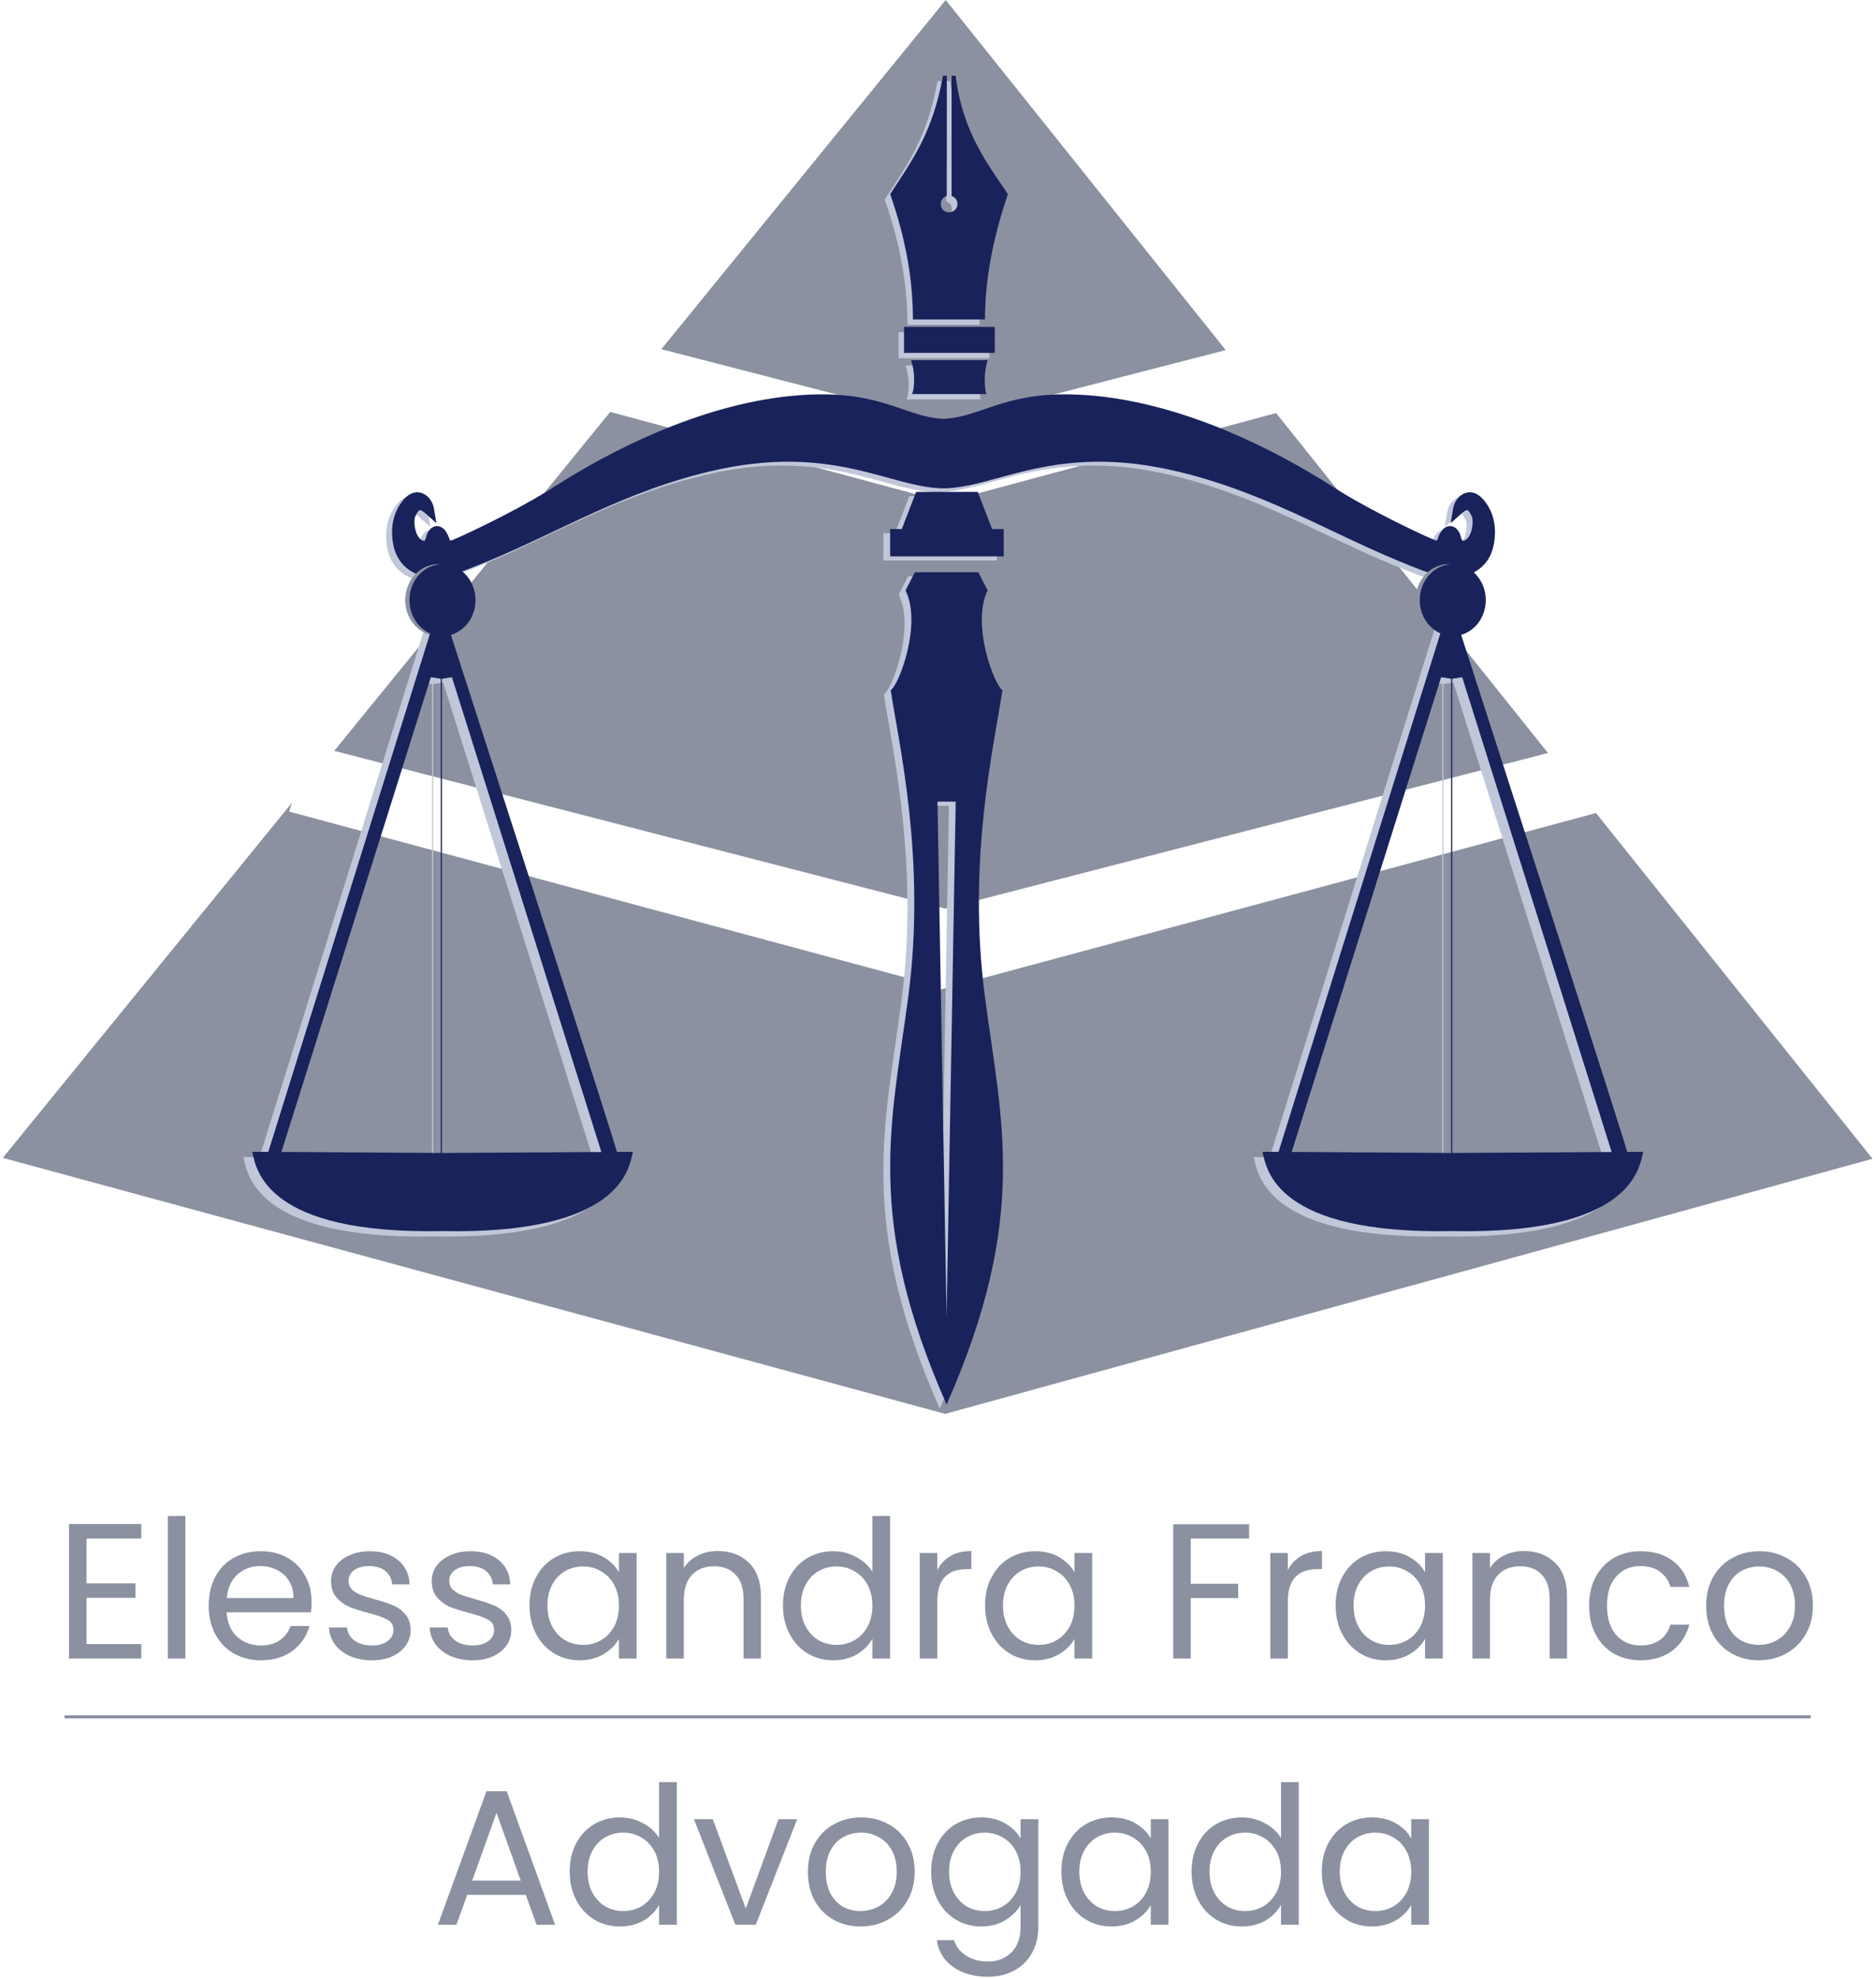 <svg xmlns="http://www.w3.org/2000/svg" width="184" height="194" viewBox="0 0 184 194" fill="none"><path d="M28.515 79.103L28.355 79.602L28.86 79.738L92.213 96.797V97.066L92.713 96.932L93.213 97.066V96.797L156.537 79.745L183.186 113.063L183.659 113.657L182.928 113.858L92.836 138.641L92.704 138.678L92.572 138.642L1.016 113.77L0.273 113.567L0.759 112.971L28.629 78.745L28.515 79.103ZM92.213 49.117V49.387L92.713 49.252L93.213 49.387V49.117L125.16 40.515L151.828 73.857L92.713 89.119L32.78 73.647L59.852 40.403L92.213 49.117ZM93.143 0.483L120.22 34.338L92.713 41.44L64.863 34.25L92.364 0.48L92.755 0L93.143 0.483Z" fill="#8B91A0"></path><path d="M92.794 19.741V7.943H93.193C93.876 13.679 96.643 17.007 98.319 19.562C96.716 24.289 96.073 28.267 96.073 31.856H89.003C89.003 28.284 88.417 24.256 86.773 19.562C88.954 16.21 90.923 13.598 91.956 7.943H92.33L92.322 19.741C92.013 19.847 91.728 20.099 91.728 20.579C91.777 21.148 92.208 21.335 92.558 21.352C93.014 21.344 93.372 20.945 93.372 20.579C93.372 19.977 92.933 19.79 92.794 19.741Z" fill="#C0C7D9"></path><rect x="88.132" y="32.58" width="8.901" height="2.555" fill="#C0C7D9"></rect><path d="M96.34 35.85H92.565H88.822C89.351 37.461 89.05 39.023 88.904 39.177H96.218C96.12 39.072 95.828 37.444 96.34 35.85Z" fill="#C0C7D9"></path><path d="M93.33 19.22V7.422H93.729C94.412 13.158 97.179 16.486 98.855 19.041C97.252 23.768 96.609 27.747 96.609 31.335H89.539C89.539 27.763 88.953 23.735 87.31 19.041C89.49 15.689 91.459 13.077 92.492 7.422H92.867L92.858 19.22C92.549 19.326 92.264 19.578 92.264 20.058C92.313 20.627 92.745 20.814 93.094 20.831C93.55 20.823 93.908 20.424 93.908 20.058C93.908 19.456 93.469 19.269 93.33 19.22Z" fill="#1A225B"></path><rect x="88.667" y="32.059" width="8.901" height="2.555" fill="#1A225B"></rect><path d="M96.876 35.329H93.101H89.358C89.887 36.94 89.586 38.502 89.44 38.657H96.754C96.656 38.551 96.364 36.924 96.876 35.329Z" fill="#1A225B"></path><path d="M104.422 39.058L105.358 39.093C114.407 39.559 123.278 43.89 129.074 47.445L130.228 48.169L130.233 48.172L130.901 48.596C132.521 49.598 134.53 50.662 136.251 51.523C137.232 52.014 138.115 52.438 138.771 52.743C139.1 52.896 139.371 53.018 139.568 53.105L139.871 53.233L139.919 53.247L139.964 53.269C140.199 53.388 140.311 53.395 140.35 53.392C140.352 53.388 140.356 53.382 140.359 53.376C140.381 53.337 140.399 53.289 140.428 53.209L140.431 53.199L140.54 52.922C140.656 52.66 140.791 52.444 140.95 52.284C141.174 52.06 141.475 51.923 141.809 51.993C142.112 52.056 142.325 52.268 142.457 52.465C142.583 52.655 142.668 52.883 142.716 53.116C142.735 53.173 142.756 53.229 142.781 53.282C142.809 53.34 142.837 53.378 142.858 53.4C142.875 53.417 142.884 53.42 142.888 53.421C142.892 53.422 142.931 53.43 143.023 53.398L143.142 53.343C143.413 53.185 143.634 52.83 143.759 52.327C143.825 52.056 143.853 51.778 143.85 51.538C143.848 51.349 143.827 51.209 143.804 51.122L143.78 51.053C143.68 50.827 143.589 50.664 143.505 50.555C143.421 50.447 143.367 50.419 143.347 50.412C143.34 50.409 143.191 50.357 142.757 50.745L141.699 51.688L141.931 50.29C142.032 49.679 142.391 49.084 142.945 48.81C143.231 48.669 143.564 48.619 143.907 48.703C144.246 48.786 144.559 48.99 144.836 49.295L144.958 49.434C145.532 50.12 146.169 51.29 146.022 53.094L145.978 53.491C145.824 54.605 145.379 55.362 144.849 55.88C144.328 56.388 143.749 56.64 143.378 56.792L143.346 56.805L143.312 56.813C142.728 56.963 142.236 57.041 141.667 57.01C141.109 56.978 140.502 56.842 139.687 56.603L139.673 56.599L139.659 56.593C135.335 55.038 131.525 53.102 127.624 51.287C123.958 49.582 120.188 47.971 115.76 46.832L114.864 46.61C108.88 45.186 104.456 45.592 100.906 46.351C99.117 46.734 97.564 47.202 96.098 47.588C94.825 47.922 93.621 48.192 92.45 48.254V48.267H91.464L91.463 48.254C90.292 48.192 89.088 47.922 87.816 47.588C86.35 47.202 84.797 46.734 83.008 46.351C79.458 45.592 75.034 45.186 69.05 46.61L68.154 46.832C63.726 47.971 59.956 49.582 56.29 51.287C52.389 53.101 48.578 55.038 44.255 56.593L44.241 56.599L44.227 56.603C43.411 56.842 42.805 56.978 42.247 57.01C41.678 57.041 41.186 56.963 40.602 56.813L40.568 56.805L40.536 56.792C40.165 56.64 39.586 56.388 39.065 55.88C38.535 55.362 38.09 54.605 37.935 53.491L37.892 53.094C37.745 51.29 38.382 50.12 38.956 49.434L39.078 49.295C39.354 48.99 39.668 48.786 40.007 48.703C40.35 48.619 40.682 48.669 40.969 48.81C41.523 49.084 41.882 49.679 41.983 50.29L42.215 51.688L41.157 50.745C40.723 50.357 40.574 50.409 40.567 50.412C40.547 50.419 40.492 50.448 40.409 50.555C40.325 50.664 40.234 50.827 40.134 51.053L40.11 51.122C40.087 51.209 40.066 51.349 40.063 51.538C40.06 51.778 40.088 52.056 40.155 52.327C40.279 52.83 40.501 53.185 40.771 53.343L40.891 53.398C40.981 53.43 41.021 53.422 41.026 53.421C41.03 53.42 41.038 53.417 41.056 53.4C41.077 53.378 41.105 53.34 41.133 53.282C41.158 53.229 41.179 53.173 41.198 53.116C41.246 52.883 41.331 52.655 41.457 52.465C41.589 52.268 41.802 52.056 42.105 51.993C42.439 51.923 42.74 52.06 42.964 52.284C43.123 52.444 43.258 52.66 43.374 52.922L43.483 53.199L43.486 53.209C43.515 53.289 43.533 53.337 43.555 53.376C43.558 53.383 43.562 53.388 43.564 53.392C43.603 53.395 43.715 53.388 43.95 53.269L43.995 53.247L44.043 53.233L44.346 53.105C44.543 53.018 44.814 52.896 45.142 52.743C45.799 52.438 46.682 52.014 47.663 51.523C49.384 50.662 51.393 49.598 53.013 48.596L53.681 48.172L53.685 48.169L54.84 47.445C60.635 43.89 69.507 39.559 78.556 39.093L79.492 39.058C82.835 38.986 85.084 39.564 86.954 40.175C88.722 40.752 90.047 41.313 91.653 41.437L91.957 41.455L92.261 41.437C93.867 41.313 95.192 40.752 96.96 40.175C98.83 39.564 101.079 38.986 104.422 39.058Z" fill="#C0C7D9"></path><path d="M105.008 38.684L105.944 38.718C114.993 39.185 123.864 43.515 129.66 47.071L130.814 47.794L130.819 47.797L131.487 48.222C133.107 49.224 135.116 50.287 136.837 51.149C137.818 51.64 138.701 52.063 139.357 52.368C139.686 52.521 139.957 52.644 140.154 52.731L140.457 52.859L140.505 52.872L140.55 52.895C140.785 53.013 140.897 53.02 140.935 53.018C140.938 53.014 140.941 53.008 140.945 53.001C140.967 52.963 140.985 52.915 141.014 52.834L141.017 52.824L141.126 52.547C141.242 52.285 141.377 52.069 141.536 51.909C141.76 51.685 142.061 51.549 142.394 51.618C142.698 51.682 142.911 51.893 143.043 52.091C143.169 52.281 143.254 52.508 143.302 52.741C143.321 52.799 143.341 52.855 143.367 52.907C143.395 52.965 143.422 53.004 143.444 53.026C143.461 53.043 143.47 53.045 143.474 53.046C143.479 53.047 143.519 53.055 143.609 53.024L143.728 52.968C143.999 52.811 144.22 52.456 144.345 51.952C144.411 51.682 144.439 51.403 144.436 51.163C144.434 50.974 144.413 50.834 144.39 50.747L144.366 50.679C144.266 50.452 144.175 50.29 144.091 50.181C144.008 50.073 143.953 50.045 143.933 50.037C143.926 50.035 143.777 49.983 143.343 50.37L142.285 51.314L142.517 49.915C142.618 49.304 142.977 48.71 143.531 48.436C143.817 48.294 144.15 48.244 144.493 48.328C144.832 48.412 145.145 48.616 145.422 48.92L145.544 49.06C146.118 49.746 146.755 50.916 146.608 52.72L146.564 53.116C146.41 54.231 145.965 54.987 145.434 55.505C144.914 56.013 144.335 56.266 143.964 56.417L143.932 56.431L143.898 56.439C143.314 56.588 142.821 56.667 142.253 56.635C141.695 56.604 141.088 56.468 140.273 56.229L140.259 56.225L140.245 56.219C135.921 54.663 132.111 52.727 128.21 50.912C124.544 49.207 120.774 47.597 116.346 46.457L115.45 46.236C109.466 44.812 105.042 45.218 101.492 45.977C99.703 46.359 98.149 46.828 96.683 47.213C95.411 47.547 94.207 47.818 93.036 47.879V47.893H92.05L92.049 47.879C90.878 47.818 89.674 47.547 88.402 47.213C86.936 46.828 85.383 46.359 83.594 45.977C80.043 45.218 75.62 44.812 69.636 46.236L68.74 46.457C64.311 47.597 60.542 49.207 56.876 50.912C52.975 52.727 49.164 54.663 44.841 56.219L44.827 56.225L44.812 56.229C43.997 56.468 43.391 56.604 42.833 56.635C42.264 56.667 41.772 56.588 41.187 56.439L41.154 56.431L41.122 56.417C40.751 56.266 40.172 56.014 39.651 55.505C39.121 54.987 38.676 54.231 38.521 53.116L38.477 52.72C38.331 50.915 38.968 49.746 39.542 49.06L39.664 48.92C39.94 48.616 40.254 48.411 40.593 48.328C40.936 48.244 41.268 48.294 41.555 48.436C42.109 48.71 42.468 49.304 42.569 49.915L42.801 51.314L41.743 50.37C41.312 49.986 41.162 50.034 41.153 50.037C41.133 50.044 41.078 50.073 40.995 50.181C40.911 50.29 40.82 50.452 40.72 50.679L40.696 50.747C40.673 50.834 40.652 50.974 40.649 51.163C40.646 51.403 40.674 51.682 40.741 51.952C40.865 52.456 41.087 52.811 41.357 52.968L41.477 53.024C41.569 53.056 41.608 53.047 41.612 53.046C41.616 53.045 41.625 53.043 41.642 53.026C41.663 53.004 41.691 52.965 41.719 52.907C41.744 52.855 41.765 52.799 41.784 52.741C41.832 52.508 41.916 52.281 42.043 52.091C42.175 51.893 42.388 51.682 42.691 51.618C43.025 51.549 43.326 51.685 43.55 51.909C43.709 52.069 43.844 52.285 43.96 52.547L44.069 52.824L44.072 52.834C44.101 52.915 44.119 52.963 44.141 53.001C44.144 53.008 44.148 53.014 44.15 53.018C44.189 53.02 44.301 53.013 44.536 52.895L44.581 52.872L44.629 52.859L44.932 52.731C45.129 52.644 45.4 52.521 45.728 52.368C46.385 52.063 47.268 51.64 48.249 51.149C49.97 50.287 51.979 49.224 53.599 48.222L54.267 47.797L54.271 47.794L55.426 47.071C61.221 43.515 70.093 39.185 79.141 38.718L80.078 38.684C83.421 38.612 85.67 39.19 87.54 39.8C89.307 40.377 90.633 40.938 92.239 41.063L92.543 41.08L92.847 41.063C94.453 40.938 95.778 40.377 97.546 39.8C99.416 39.19 101.665 38.612 105.008 38.684Z" fill="#1A225B"></path><ellipse cx="142.074" cy="58.859" rx="3.238" ry="3.523" fill="#8B91A0"></ellipse><path d="M141.874 61.002L152.468 93.845C154.223 99.294 155.8 104.201 156.938 107.77C157.506 109.554 157.965 111.006 158.282 112.024C158.441 112.532 158.565 112.935 158.649 113.216C158.691 113.357 158.724 113.471 158.747 113.553C158.758 113.594 158.768 113.631 158.775 113.662C158.779 113.677 158.783 113.695 158.786 113.713C158.788 113.722 158.797 113.767 158.797 113.821V114.321H157.463L142.551 66.945L141.573 67.095V114.321H141.46V67.095L140.482 66.945L125.57 114.321H124.283L124.485 113.672L140.921 61.006L141.391 59.502L141.874 61.002Z" fill="#C0C7D9"></path><path d="M160.304 113.493C159.921 115.243 158.985 121.604 141.636 121.271C124.287 121.604 123.35 115.242 122.968 113.493L141.636 113.606L160.304 113.493Z" fill="#C0C7D9"></path><path d="M142.736 60.482L153.33 93.325C155.085 98.774 156.662 103.68 157.8 107.25C158.368 109.034 158.827 110.486 159.145 111.504C159.303 112.012 159.428 112.414 159.512 112.696C159.554 112.837 159.587 112.951 159.609 113.033C159.621 113.074 159.63 113.111 159.638 113.142C159.641 113.157 159.645 113.175 159.648 113.193C159.65 113.201 159.659 113.247 159.659 113.301V113.801H158.327L143.415 66.425L142.438 66.575V113.801H142.323V66.575L141.346 66.425L126.434 113.801H125.146L125.348 113.152L141.783 60.486L142.253 58.981L142.736 60.482Z" fill="#1A225B"></path><path d="M161.166 112.973C160.784 114.722 159.848 121.085 142.497 120.752C125.148 121.085 124.212 114.722 123.83 112.973L142.497 113.086L161.166 112.973Z" fill="#1A225B"></path><ellipse cx="142.489" cy="58.859" rx="3.238" ry="3.523" fill="#1A225B"></ellipse><path d="M42.788 61.003L53.382 93.846C55.137 99.294 56.714 104.201 57.852 107.771C58.42 109.555 58.879 111.007 59.196 112.024C59.355 112.533 59.479 112.935 59.563 113.217C59.605 113.357 59.638 113.471 59.661 113.554C59.672 113.594 59.682 113.631 59.69 113.662C59.693 113.677 59.697 113.696 59.7 113.714C59.702 113.722 59.711 113.767 59.711 113.821V114.321H58.376L43.464 66.945L42.486 67.096V114.321H42.372V67.096L41.395 66.945L26.482 114.321H25.197L25.399 113.673L41.835 61.007L42.305 59.502L42.788 61.003Z" fill="#C0C7D9"></path><ellipse cx="42.983" cy="58.859" rx="3.238" ry="3.523" fill="#8B91A0"></ellipse><path d="M61.213 113.494C60.831 115.243 59.895 121.605 42.545 121.272C25.194 121.605 24.258 115.243 23.876 113.494L42.544 113.607L61.213 113.494Z" fill="#C0C7D9"></path><path d="M43.649 60.482L54.243 93.325C55.998 98.774 57.575 103.68 58.713 107.25C59.282 109.034 59.74 110.486 60.058 111.504C60.216 112.012 60.341 112.414 60.425 112.696C60.467 112.837 60.5 112.951 60.523 113.033C60.534 113.074 60.543 113.111 60.551 113.142C60.554 113.157 60.558 113.175 60.562 113.193C60.563 113.201 60.572 113.247 60.572 113.301V113.801H59.238L44.326 66.425L43.349 66.575V113.801H43.233V66.575L42.256 66.425L27.344 113.801H26.059L26.261 113.152L42.696 60.486L43.166 58.981L43.649 60.482Z" fill="#1A225B"></path><path d="M62.077 112.973C61.695 114.722 60.759 121.085 43.409 120.752C26.059 121.085 25.124 114.722 24.741 112.973L43.409 113.086L62.077 112.973Z" fill="#1A225B"></path><ellipse cx="43.398" cy="58.859" rx="3.238" ry="3.523" fill="#1A225B"></ellipse><path d="M96.642 52.302L95.235 48.657H92.208V54.979H97.781V52.302H96.642Z" fill="#C0C7D9"></path><path d="M87.781 52.302L89.188 48.657H92.215V54.979H86.642V52.302H87.781Z" fill="#C0C7D9"></path><path d="M95.282 56.533L96.201 58.315C94.558 61.658 96.897 67.698 97.658 68.095C96.85 73.424 94.169 84.781 95.933 98.166C97.56 110.517 100.261 119.857 92.174 138.171C84.087 119.857 86.788 110.517 88.415 98.166C90.179 84.781 87.499 73.424 86.691 68.095C87.452 67.697 89.79 61.658 88.147 58.315L89.067 56.533H95.282ZM91.279 79.038L92.174 129.669L93.069 79.038H91.279Z" fill="#C0C7D9"></path><path d="M97.306 51.895L95.899 48.249H92.872V54.571H98.445V51.895H97.306Z" fill="#1A225B"></path><path d="M88.447 51.895L89.854 48.249H92.881V54.571H87.308V51.895H88.447Z" fill="#1A225B"></path><path d="M95.949 56.126L96.868 57.908C95.225 61.252 97.564 67.29 98.325 67.688C97.517 73.017 94.836 84.373 96.6 97.759C98.227 110.108 100.928 119.448 92.844 137.758V137.765C92.843 137.763 92.843 137.762 92.842 137.761C92.841 137.762 92.841 137.764 92.841 137.765V137.758C84.757 119.448 87.458 110.108 89.085 97.759C90.849 84.373 88.169 73.017 87.361 67.688C88.122 67.289 90.46 61.252 88.817 57.908L89.736 56.126H95.949ZM91.949 78.631L92.842 129.179L93.737 78.631H91.949Z" fill="#1A225B"></path><path d="M8.489 150.904V155.307H13.29V156.725H8.489V161.26H13.857V162.678H6.77V149.486H13.857V150.904H8.489ZM18.179 148.692V162.678H16.459V148.692H18.179ZM30.559 157.103C30.559 157.43 30.541 157.777 30.503 158.142H22.225C22.288 159.163 22.634 159.963 23.265 160.542C23.907 161.109 24.682 161.393 25.589 161.393C26.332 161.393 26.95 161.223 27.441 160.882C27.945 160.53 28.298 160.063 28.5 159.484H30.352C30.075 160.479 29.52 161.292 28.689 161.922C27.857 162.539 26.824 162.848 25.589 162.848C24.606 162.848 23.724 162.627 22.943 162.186C22.175 161.745 21.57 161.122 21.129 160.315C20.688 159.496 20.468 158.551 20.468 157.481C20.468 156.41 20.682 155.471 21.11 154.665C21.538 153.858 22.137 153.241 22.905 152.812C23.687 152.371 24.581 152.151 25.589 152.151C26.572 152.151 27.441 152.365 28.197 152.794C28.953 153.222 29.533 153.814 29.936 154.57C30.352 155.313 30.559 156.158 30.559 157.103ZM28.783 156.743C28.783 156.088 28.638 155.528 28.348 155.061C28.059 154.583 27.662 154.224 27.158 153.984C26.666 153.732 26.118 153.606 25.514 153.606C24.644 153.606 23.901 153.883 23.283 154.438C22.679 154.992 22.332 155.761 22.244 156.743H28.783ZM36.496 162.848C35.702 162.848 34.99 162.716 34.361 162.451C33.73 162.174 33.233 161.796 32.867 161.317C32.502 160.826 32.3 160.265 32.263 159.635H34.039C34.09 160.152 34.329 160.574 34.757 160.901C35.198 161.229 35.772 161.393 36.477 161.393C37.132 161.393 37.649 161.248 38.027 160.958C38.405 160.668 38.594 160.303 38.594 159.862C38.594 159.408 38.392 159.074 37.989 158.86C37.586 158.633 36.962 158.413 36.118 158.199C35.349 157.997 34.719 157.795 34.228 157.594C33.749 157.38 33.334 157.071 32.981 156.668C32.641 156.252 32.471 155.71 32.471 155.043C32.471 154.513 32.628 154.028 32.943 153.587C33.258 153.146 33.705 152.8 34.285 152.548C34.864 152.283 35.526 152.151 36.269 152.151C37.416 152.151 38.342 152.441 39.047 153.02C39.753 153.6 40.131 154.394 40.181 155.402H38.462C38.424 154.86 38.203 154.425 37.8 154.098C37.41 153.77 36.88 153.606 36.213 153.606C35.595 153.606 35.104 153.738 34.738 154.003C34.373 154.268 34.19 154.614 34.19 155.043C34.19 155.383 34.297 155.666 34.512 155.893C34.738 156.107 35.016 156.284 35.343 156.422C35.683 156.548 36.15 156.693 36.742 156.857C37.485 157.058 38.09 157.26 38.556 157.462C39.022 157.651 39.419 157.94 39.747 158.331C40.087 158.722 40.263 159.232 40.276 159.862C40.276 160.429 40.118 160.939 39.803 161.393C39.488 161.846 39.041 162.205 38.462 162.47C37.895 162.722 37.239 162.848 36.496 162.848ZM46.37 162.848C45.576 162.848 44.864 162.716 44.234 162.451C43.605 162.174 43.107 161.796 42.741 161.317C42.376 160.826 42.175 160.265 42.137 159.635H43.913C43.964 160.152 44.203 160.574 44.631 160.901C45.072 161.229 45.646 161.393 46.351 161.393C47.006 161.393 47.523 161.248 47.901 160.958C48.279 160.668 48.468 160.303 48.468 159.862C48.468 159.408 48.266 159.074 47.863 158.86C47.46 158.633 46.836 158.413 45.992 158.199C45.224 157.997 44.593 157.795 44.102 157.594C43.623 157.38 43.208 157.071 42.855 156.668C42.515 156.252 42.344 155.71 42.344 155.043C42.344 154.513 42.502 154.028 42.817 153.587C43.132 153.146 43.579 152.8 44.159 152.548C44.738 152.283 45.4 152.151 46.143 152.151C47.29 152.151 48.216 152.441 48.921 153.02C49.627 153.6 50.005 154.394 50.055 155.402H48.336C48.298 154.86 48.077 154.425 47.674 154.098C47.283 153.77 46.754 153.606 46.087 153.606C45.469 153.606 44.978 153.738 44.612 154.003C44.247 154.268 44.064 154.614 44.064 155.043C44.064 155.383 44.172 155.666 44.386 155.893C44.612 156.107 44.89 156.284 45.217 156.422C45.557 156.548 46.024 156.693 46.616 156.857C47.359 157.058 47.964 157.26 48.43 157.462C48.896 157.651 49.293 157.94 49.621 158.331C49.961 158.722 50.137 159.232 50.15 159.862C50.15 160.429 49.992 160.939 49.677 161.393C49.362 161.846 48.915 162.205 48.336 162.47C47.769 162.722 47.113 162.848 46.37 162.848ZM51.935 157.462C51.935 156.403 52.149 155.477 52.578 154.683C53.006 153.877 53.592 153.253 54.335 152.812C55.091 152.371 55.929 152.151 56.849 152.151C57.756 152.151 58.543 152.346 59.211 152.737C59.879 153.127 60.377 153.619 60.704 154.211V152.321H62.443V162.678H60.704V160.75C60.364 161.355 59.854 161.859 59.173 162.262C58.506 162.653 57.724 162.848 56.83 162.848C55.91 162.848 55.079 162.621 54.335 162.167C53.592 161.714 53.006 161.078 52.578 160.259C52.149 159.44 51.935 158.507 51.935 157.462ZM60.704 157.481C60.704 156.699 60.547 156.019 60.232 155.439C59.917 154.86 59.488 154.419 58.947 154.116C58.417 153.801 57.832 153.644 57.189 153.644C56.546 153.644 55.961 153.795 55.431 154.098C54.902 154.4 54.48 154.841 54.165 155.421C53.85 156 53.693 156.68 53.693 157.462C53.693 158.255 53.85 158.948 54.165 159.54C54.48 160.12 54.902 160.567 55.431 160.882C55.961 161.185 56.546 161.336 57.189 161.336C57.832 161.336 58.417 161.185 58.947 160.882C59.488 160.567 59.917 160.12 60.232 159.54C60.547 158.948 60.704 158.262 60.704 157.481ZM70.395 152.132C71.655 152.132 72.676 152.516 73.457 153.285C74.238 154.041 74.629 155.137 74.629 156.573V162.678H72.928V156.819C72.928 155.786 72.669 154.998 72.153 154.457C71.636 153.902 70.931 153.625 70.036 153.625C69.129 153.625 68.405 153.909 67.863 154.476C67.334 155.043 67.069 155.868 67.069 156.951V162.678H65.349V152.321H67.069V153.795C67.409 153.266 67.869 152.857 68.449 152.567C69.041 152.277 69.69 152.132 70.395 152.132ZM76.795 157.462C76.795 156.403 77.01 155.477 77.438 154.683C77.866 153.877 78.452 153.253 79.196 152.812C79.951 152.371 80.796 152.151 81.728 152.151C82.534 152.151 83.284 152.34 83.977 152.718C84.67 153.083 85.199 153.568 85.564 154.173V148.692H87.303V162.678H85.564V160.731C85.224 161.349 84.72 161.859 84.053 162.262C83.385 162.653 82.604 162.848 81.709 162.848C80.789 162.848 79.951 162.621 79.196 162.167C78.452 161.714 77.866 161.078 77.438 160.259C77.01 159.44 76.795 158.507 76.795 157.462ZM85.564 157.481C85.564 156.699 85.407 156.019 85.092 155.439C84.777 154.86 84.349 154.419 83.807 154.116C83.278 153.801 82.692 153.644 82.049 153.644C81.407 153.644 80.821 153.795 80.292 154.098C79.763 154.4 79.341 154.841 79.025 155.421C78.71 156 78.553 156.68 78.553 157.462C78.553 158.255 78.71 158.948 79.025 159.54C79.341 160.12 79.763 160.567 80.292 160.882C80.821 161.185 81.407 161.336 82.049 161.336C82.692 161.336 83.278 161.185 83.807 160.882C84.349 160.567 84.777 160.12 85.092 159.54C85.407 158.948 85.564 158.262 85.564 157.481ZM91.929 154.003C92.232 153.411 92.66 152.951 93.215 152.623C93.781 152.296 94.468 152.132 95.275 152.132V153.909H94.821C92.893 153.909 91.929 154.954 91.929 157.046V162.678H90.21V152.321H91.929V154.003ZM96.617 157.462C96.617 156.403 96.831 155.477 97.26 154.683C97.688 153.877 98.274 153.253 99.017 152.812C99.773 152.371 100.611 152.151 101.531 152.151C102.438 152.151 103.226 152.346 103.893 152.737C104.561 153.127 105.059 153.619 105.386 154.211V152.321H107.125V162.678H105.386V160.75C105.046 161.355 104.536 161.859 103.856 162.262C103.188 162.653 102.407 162.848 101.512 162.848C100.592 162.848 99.761 162.621 99.017 162.167C98.274 161.714 97.688 161.078 97.26 160.259C96.831 159.44 96.617 158.507 96.617 157.462ZM105.386 157.481C105.386 156.699 105.229 156.019 104.914 155.439C104.599 154.86 104.171 154.419 103.629 154.116C103.1 153.801 102.514 153.644 101.871 153.644C101.229 153.644 100.643 153.795 100.114 154.098C99.584 154.4 99.162 154.841 98.847 155.421C98.532 156 98.375 156.68 98.375 157.462C98.375 158.255 98.532 158.948 98.847 159.54C99.162 160.12 99.584 160.567 100.114 160.882C100.643 161.185 101.229 161.336 101.871 161.336C102.514 161.336 103.1 161.185 103.629 160.882C104.171 160.567 104.599 160.12 104.914 159.54C105.229 158.948 105.386 158.262 105.386 157.481ZM122.516 149.505V150.904H116.79V155.345H121.439V156.743H116.79V162.678H115.07V149.505H122.516ZM126.313 154.003C126.615 153.411 127.044 152.951 127.598 152.623C128.165 152.296 128.852 152.132 129.658 152.132V153.909H129.205C127.277 153.909 126.313 154.954 126.313 157.046V162.678H124.593V152.321H126.313V154.003ZM131.001 157.462C131.001 156.403 131.215 155.477 131.643 154.683C132.072 153.877 132.658 153.253 133.401 152.812C134.157 152.371 134.995 152.151 135.915 152.151C136.822 152.151 137.609 152.346 138.277 152.737C138.945 153.127 139.442 153.619 139.77 154.211V152.321H141.509V162.678H139.77V160.75C139.43 161.355 138.92 161.859 138.239 162.262C137.571 162.653 136.79 162.848 135.896 162.848C134.976 162.848 134.144 162.621 133.401 162.167C132.658 161.714 132.072 161.078 131.643 160.259C131.215 159.44 131.001 158.507 131.001 157.462ZM139.77 157.481C139.77 156.699 139.613 156.019 139.298 155.439C138.983 154.86 138.554 154.419 138.012 154.116C137.483 153.801 136.897 153.644 136.255 153.644C135.612 153.644 135.026 153.795 134.497 154.098C133.968 154.4 133.546 154.841 133.231 155.421C132.916 156 132.759 156.68 132.759 157.462C132.759 158.255 132.916 158.948 133.231 159.54C133.546 160.12 133.968 160.567 134.497 160.882C135.026 161.185 135.612 161.336 136.255 161.336C136.897 161.336 137.483 161.185 138.012 160.882C138.554 160.567 138.983 160.12 139.298 159.54C139.613 158.948 139.77 158.262 139.77 157.481ZM149.461 152.132C150.721 152.132 151.742 152.516 152.523 153.285C153.304 154.041 153.694 155.137 153.694 156.573V162.678H151.994V156.819C151.994 155.786 151.735 154.998 151.219 154.457C150.702 153.902 149.997 153.625 149.102 153.625C148.195 153.625 147.47 153.909 146.929 154.476C146.399 155.043 146.135 155.868 146.135 156.951V162.678H144.415V152.321H146.135V153.795C146.475 153.266 146.935 152.857 147.515 152.567C148.107 152.277 148.756 152.132 149.461 152.132ZM155.861 157.481C155.861 156.41 156.075 155.477 156.504 154.683C156.932 153.877 157.524 153.253 158.28 152.812C159.049 152.371 159.925 152.151 160.907 152.151C162.18 152.151 163.226 152.46 164.045 153.077C164.876 153.694 165.424 154.551 165.689 155.647H163.837C163.66 155.017 163.314 154.52 162.797 154.154C162.293 153.789 161.663 153.606 160.907 153.606C159.925 153.606 159.131 153.946 158.526 154.627C157.921 155.295 157.619 156.246 157.619 157.481C157.619 158.728 157.921 159.692 158.526 160.372C159.131 161.052 159.925 161.393 160.907 161.393C161.663 161.393 162.293 161.216 162.797 160.863C163.301 160.511 163.648 160.007 163.837 159.352H165.689C165.412 160.41 164.857 161.26 164.026 161.903C163.194 162.533 162.155 162.848 160.907 162.848C159.925 162.848 159.049 162.627 158.28 162.186C157.524 161.745 156.932 161.122 156.504 160.315C156.075 159.509 155.861 158.564 155.861 157.481ZM172.5 162.848C171.53 162.848 170.648 162.627 169.854 162.186C169.073 161.745 168.456 161.122 168.002 160.315C167.561 159.496 167.341 158.551 167.341 157.481C167.341 156.422 167.568 155.49 168.021 154.683C168.487 153.864 169.117 153.241 169.911 152.812C170.705 152.371 171.593 152.151 172.576 152.151C173.559 152.151 174.447 152.371 175.241 152.812C176.034 153.241 176.658 153.858 177.112 154.665C177.578 155.471 177.811 156.41 177.811 157.481C177.811 158.551 177.572 159.496 177.093 160.315C176.627 161.122 175.99 161.745 175.184 162.186C174.378 162.627 173.483 162.848 172.5 162.848ZM172.5 161.336C173.118 161.336 173.697 161.191 174.239 160.901C174.781 160.611 175.216 160.177 175.543 159.597C175.883 159.018 176.053 158.312 176.053 157.481C176.053 156.649 175.89 155.943 175.562 155.364C175.234 154.784 174.806 154.356 174.277 154.079C173.748 153.789 173.174 153.644 172.557 153.644C171.927 153.644 171.348 153.789 170.818 154.079C170.302 154.356 169.886 154.784 169.571 155.364C169.256 155.943 169.099 156.649 169.099 157.481C169.099 158.325 169.25 159.037 169.552 159.616C169.867 160.196 170.283 160.63 170.799 160.92C171.316 161.197 171.883 161.336 172.5 161.336Z" fill="#8B91A0"></path><path d="M6.327 168.395H177.605" stroke="#8B91A0" stroke-width="0.294"></path><path d="M51.57 185.856H45.825L44.766 188.786H42.952L47.714 175.689H49.699L54.443 188.786H52.628L51.57 185.856ZM51.078 184.458L48.697 177.805L46.316 184.458H51.078ZM55.876 183.57C55.876 182.511 56.09 181.585 56.518 180.791C56.947 179.985 57.532 179.361 58.276 178.92C59.032 178.479 59.876 178.259 60.808 178.259C61.615 178.259 62.364 178.448 63.057 178.826C63.75 179.191 64.279 179.676 64.645 180.281V174.8H66.383V188.786H64.645V186.839C64.305 187.456 63.8 187.967 63.133 188.37C62.465 188.76 61.684 188.956 60.789 188.956C59.87 188.956 59.032 188.729 58.276 188.275C57.532 187.822 56.947 187.186 56.518 186.367C56.09 185.548 55.876 184.615 55.876 183.57ZM64.645 183.588C64.645 182.807 64.487 182.127 64.172 181.547C63.857 180.968 63.429 180.527 62.887 180.224C62.358 179.909 61.772 179.752 61.13 179.752C60.487 179.752 59.901 179.903 59.372 180.205C58.843 180.508 58.421 180.949 58.106 181.528C57.791 182.108 57.633 182.788 57.633 183.57C57.633 184.363 57.791 185.056 58.106 185.648C58.421 186.228 58.843 186.675 59.372 186.99C59.901 187.293 60.487 187.444 61.13 187.444C61.772 187.444 62.358 187.293 62.887 186.99C63.429 186.675 63.857 186.228 64.172 185.648C64.487 185.056 64.645 184.37 64.645 183.588ZM73.145 187.198L76.358 178.429H78.191L74.128 188.786H72.125L68.061 178.429H69.913L73.145 187.198ZM84.4 188.956C83.43 188.956 82.548 188.735 81.754 188.294C80.973 187.853 80.356 187.23 79.902 186.423C79.461 185.604 79.241 184.659 79.241 183.588C79.241 182.53 79.468 181.598 79.921 180.791C80.388 179.972 81.017 179.349 81.811 178.92C82.605 178.479 83.493 178.259 84.476 178.259C85.459 178.259 86.347 178.479 87.141 178.92C87.934 179.349 88.558 179.966 89.012 180.772C89.478 181.579 89.711 182.517 89.711 183.588C89.711 184.659 89.472 185.604 88.993 186.423C88.527 187.23 87.89 187.853 87.084 188.294C86.278 188.735 85.383 188.956 84.4 188.956ZM84.4 187.444C85.018 187.444 85.597 187.299 86.139 187.009C86.681 186.719 87.115 186.285 87.443 185.705C87.783 185.126 87.953 184.42 87.953 183.588C87.953 182.757 87.79 182.051 87.462 181.472C87.134 180.892 86.706 180.464 86.177 180.187C85.648 179.897 85.074 179.752 84.457 179.752C83.827 179.752 83.248 179.897 82.718 180.187C82.202 180.464 81.786 180.892 81.471 181.472C81.156 182.051 80.999 182.757 80.999 183.588C80.999 184.433 81.15 185.144 81.452 185.724C81.767 186.304 82.183 186.738 82.7 187.028C83.216 187.305 83.783 187.444 84.4 187.444ZM96.243 178.259C97.138 178.259 97.919 178.454 98.587 178.845C99.267 179.235 99.771 179.727 100.099 180.319V178.429H101.838V189.012C101.838 189.957 101.636 190.795 101.233 191.526C100.83 192.269 100.25 192.849 99.494 193.265C98.751 193.68 97.881 193.888 96.886 193.888C95.525 193.888 94.391 193.567 93.484 192.925C92.577 192.282 92.041 191.406 91.878 190.298H93.579C93.768 190.928 94.158 191.432 94.75 191.809C95.343 192.2 96.054 192.395 96.886 192.395C97.831 192.395 98.6 192.099 99.192 191.507C99.796 190.915 100.099 190.083 100.099 189.012V186.839C99.759 187.444 99.255 187.948 98.587 188.351C97.919 188.754 97.138 188.956 96.243 188.956C95.324 188.956 94.486 188.729 93.73 188.275C92.987 187.822 92.401 187.186 91.972 186.367C91.544 185.548 91.33 184.615 91.33 183.57C91.33 182.511 91.544 181.585 91.972 180.791C92.401 179.985 92.987 179.361 93.73 178.92C94.486 178.479 95.324 178.259 96.243 178.259ZM100.099 183.588C100.099 182.807 99.941 182.127 99.626 181.547C99.311 180.968 98.883 180.527 98.341 180.224C97.812 179.909 97.226 179.752 96.584 179.752C95.941 179.752 95.355 179.903 94.826 180.205C94.297 180.508 93.875 180.949 93.56 181.528C93.245 182.108 93.087 182.788 93.087 183.57C93.087 184.363 93.245 185.056 93.56 185.648C93.875 186.228 94.297 186.675 94.826 186.99C95.355 187.293 95.941 187.444 96.584 187.444C97.226 187.444 97.812 187.293 98.341 186.99C98.883 186.675 99.311 186.228 99.626 185.648C99.941 185.056 100.099 184.37 100.099 183.588ZM104.101 183.57C104.101 182.511 104.315 181.585 104.744 180.791C105.172 179.985 105.758 179.361 106.501 178.92C107.257 178.479 108.095 178.259 109.015 178.259C109.922 178.259 110.71 178.454 111.377 178.845C112.045 179.235 112.543 179.727 112.87 180.319V178.429H114.609V188.786H112.87V186.858C112.53 187.463 112.02 187.967 111.34 188.37C110.672 188.76 109.891 188.956 108.996 188.956C108.076 188.956 107.245 188.729 106.501 188.275C105.758 187.822 105.172 187.186 104.744 186.367C104.315 185.548 104.101 184.615 104.101 183.57ZM112.87 183.588C112.87 182.807 112.713 182.127 112.398 181.547C112.083 180.968 111.655 180.527 111.113 180.224C110.584 179.909 109.998 179.752 109.355 179.752C108.713 179.752 108.127 179.903 107.598 180.205C107.068 180.508 106.646 180.949 106.331 181.528C106.016 182.108 105.859 182.788 105.859 183.57C105.859 184.363 106.016 185.056 106.331 185.648C106.646 186.228 107.068 186.675 107.598 186.99C108.127 187.293 108.713 187.444 109.355 187.444C109.998 187.444 110.584 187.293 111.113 186.99C111.655 186.675 112.083 186.228 112.398 185.648C112.713 185.056 112.87 184.37 112.87 183.588ZM116.873 183.57C116.873 182.511 117.087 181.585 117.515 180.791C117.944 179.985 118.53 179.361 119.273 178.92C120.029 178.479 120.873 178.259 121.806 178.259C122.612 178.259 123.362 178.448 124.055 178.826C124.747 179.191 125.277 179.676 125.642 180.281V174.8H127.381V188.786H125.642V186.839C125.302 187.456 124.798 187.967 124.13 188.37C123.462 188.76 122.681 188.956 121.787 188.956C120.867 188.956 120.029 188.729 119.273 188.275C118.53 187.822 117.944 187.186 117.515 186.367C117.087 185.548 116.873 184.615 116.873 183.57ZM125.642 183.588C125.642 182.807 125.485 182.127 125.17 181.547C124.855 180.968 124.426 180.527 123.884 180.224C123.355 179.909 122.769 179.752 122.127 179.752C121.484 179.752 120.898 179.903 120.369 180.205C119.84 180.508 119.418 180.949 119.103 181.528C118.788 182.108 118.63 182.788 118.63 183.57C118.63 184.363 118.788 185.056 119.103 185.648C119.418 186.228 119.84 186.675 120.369 186.99C120.898 187.293 121.484 187.444 122.127 187.444C122.769 187.444 123.355 187.293 123.884 186.99C124.426 186.675 124.855 186.228 125.17 185.648C125.485 185.056 125.642 184.37 125.642 183.588ZM129.644 183.57C129.644 182.511 129.859 181.585 130.287 180.791C130.715 179.985 131.301 179.361 132.045 178.92C132.801 178.479 133.638 178.259 134.558 178.259C135.465 178.259 136.253 178.454 136.921 178.845C137.588 179.235 138.086 179.727 138.414 180.319V178.429H140.152V188.786H138.414V186.858C138.073 187.463 137.563 187.967 136.883 188.37C136.215 188.76 135.434 188.956 134.539 188.956C133.62 188.956 132.788 188.729 132.045 188.275C131.301 187.822 130.715 187.186 130.287 186.367C129.859 185.548 129.644 184.615 129.644 183.57ZM138.414 183.588C138.414 182.807 138.256 182.127 137.941 181.547C137.626 180.968 137.198 180.527 136.656 180.224C136.127 179.909 135.541 179.752 134.898 179.752C134.256 179.752 133.67 179.903 133.141 180.205C132.612 180.508 132.19 180.949 131.875 181.528C131.56 182.108 131.402 182.788 131.402 183.57C131.402 184.363 131.56 185.056 131.875 185.648C132.19 186.228 132.612 186.675 133.141 186.99C133.67 187.293 134.256 187.444 134.898 187.444C135.541 187.444 136.127 187.293 136.656 186.99C137.198 186.675 137.626 186.228 137.941 185.648C138.256 185.056 138.414 184.37 138.414 183.588Z" fill="#8B91A0"></path></svg>